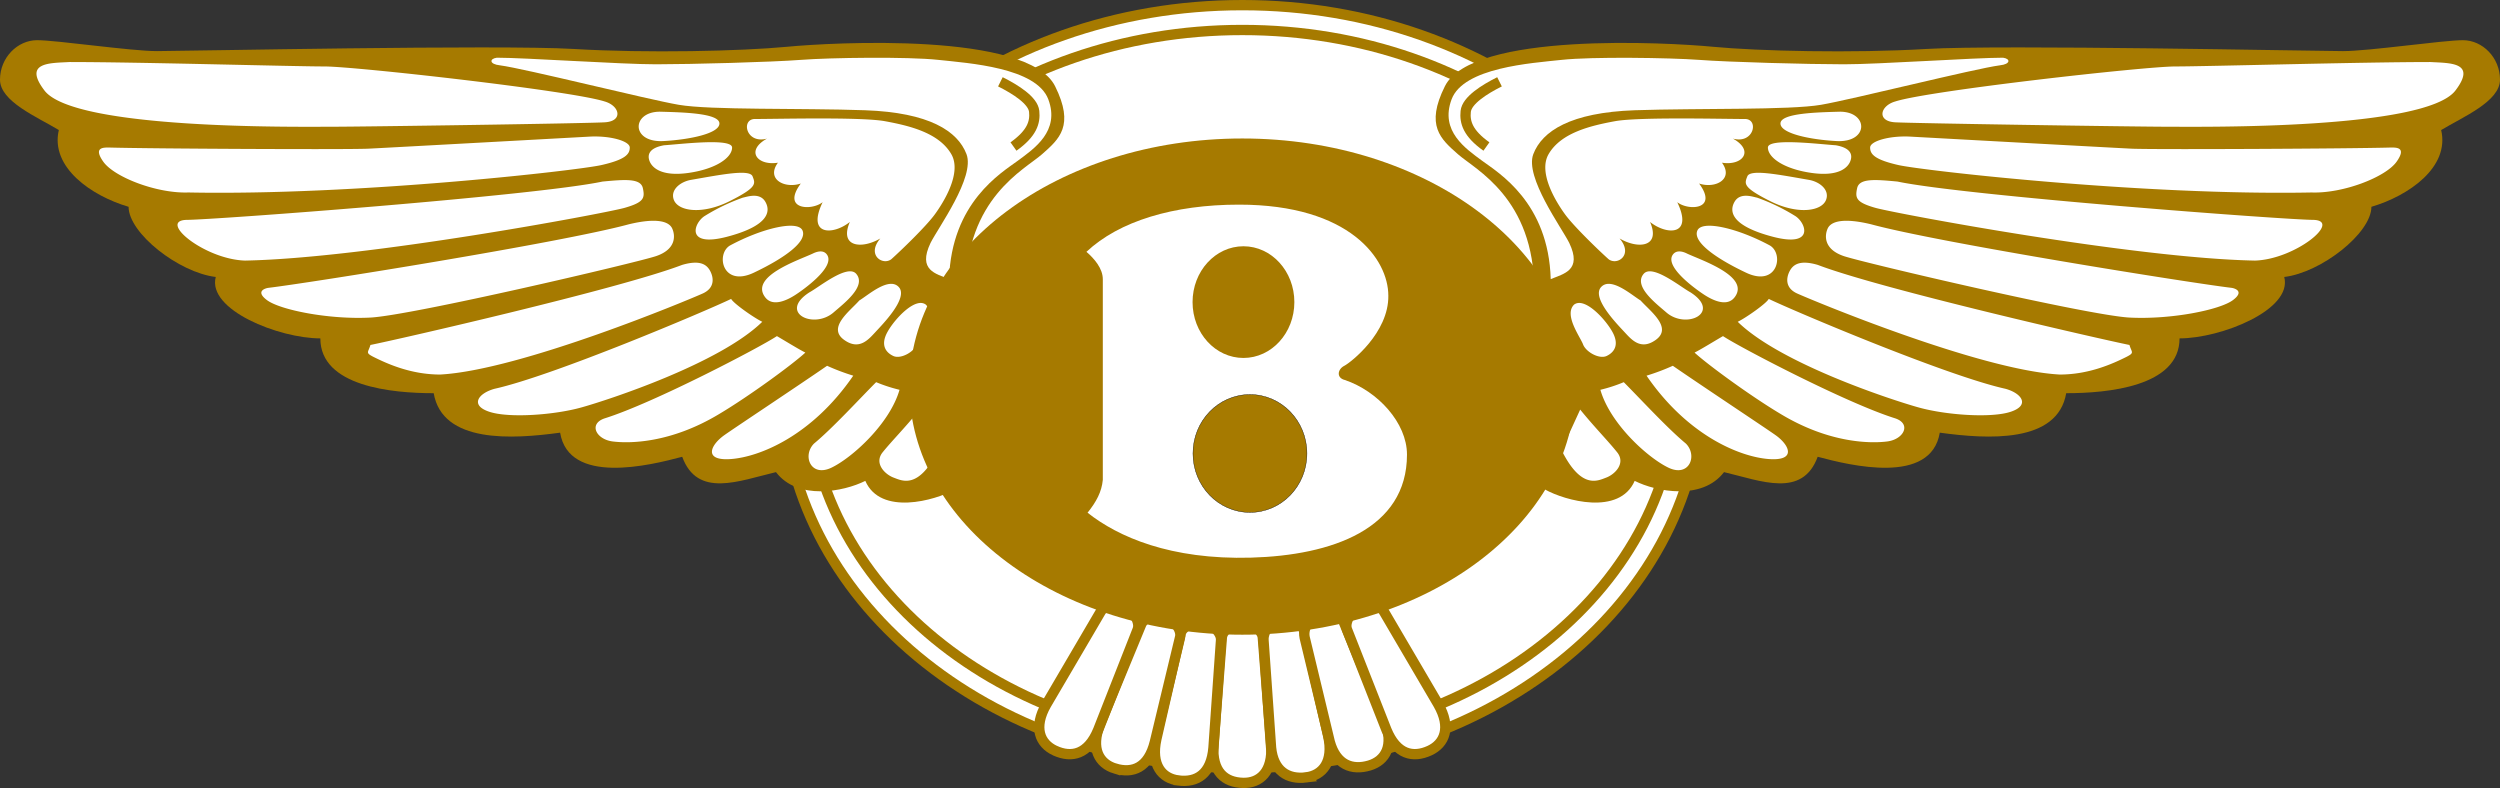 <svg xmlns="http://www.w3.org/2000/svg" width="963.572" height="303.734" viewBox="0 0 963.572 303.734"><rect x="0" y="0" width="963.572" height="303.734" fill="#333333" stroke="none"/><defs><style>.cls-1,.cls-3{fill:#fff}.cls-1,.cls-4{stroke:#a67a00;stroke-width:3.971px;stroke-miterlimit:2.613}.cls-1,.cls-2,.cls-3{fill-rule:evenodd}.cls-2{fill:#a67a00}.cls-4{fill:none}</style></defs><g id="Ebene_2" data-name="Ebene 2"><g id="Ebene_1-2" data-name="Ebene 1"><path class="cls-1" d="M478.828 296.026c97.775 0 177.043-65.806 177.043-147.02S576.603 1.986 478.828 1.986 301.784 67.83 301.784 149.006c0 81.214 79.269 147.02 177.044 147.02z"/><path class="cls-1" d="M478.828 286.455c92.532 0 167.512-61.517 167.512-137.45S571.32 11.558 478.827 11.558 311.315 73.113 311.315 149.006c0 75.932 74.98 137.449 167.513 137.449z"/><path class="cls-2" d="M367.947 188.72c-7.546 4.21-28.554 10.126-34.432-3.376-8.419 4.21-26.052 7.625-34.431-3.376-14.297 3.376-30.262 10.127-36.14-5.917-12.59 3.375-43.685 11-47.06-9.293-18.467 2.541-45.354 4.21-48.73-15.21-15.964 0-43.684-2.542-43.684-21.128-15.965 0-43.685-11-40.31-23.67-14.296-1.707-33.597-16.917-33.597-27.044-14.297-4.21-30.262-15.21-26.886-29.587C14.257 45.035 0 39.118 0 30.699c0-8.46 6.712-15.21 14.297-15.21s36.14 4.21 46.227 4.21 131.889-2.542 160.483-.834c28.554 1.707 64.693.834 82.326-.834 17.633-1.708 92.89-5.798 103.335 15.21 7.545 15.21 1.668 20.293-5.044 26.21s-29.388 16.919-29.388 52.423 4.09 54.05-4.289 76.846z"/><path class="cls-3" d="M26.846 23.908c26.053 0 86.537 1.707 98.292 1.707s94.955 9.293 107.941 13.503c5.878 1.708 7.149 7.625 0 8.022-7.148.437-92.85 1.708-105.44 1.708s-98.887 1.191-110.483-13.94c-8.38-11 2.105-10.564 9.69-11zM42.374 56.87c15.131.437 90.746.834 99.563.437 8.816-.437 77.282-4.21 85.265-4.647s15.528 1.708 15.528 4.21c0 2.542-1.668 4.646-10.921 6.751S137.29 75.456 72.597 74.185c-12.192.437-28.555-5.917-32.764-11.835-4.17-5.877.437-5.48 2.541-5.48zm29.389 27.879c10.484 0 134.43-9.293 160.482-14.773 8.817-.834 14.694-1.271 15.528 2.541s.437 5.48-7.148 7.625c-7.546 2.105-99.562 19.42-146.186 20.294-15.528-.477-33.598-15.25-22.676-15.687zm31.532 26.211c14.694-1.708 112.588-17.315 139.038-24.503 10.484-2.542 15.528-1.271 16.799 1.707 1.27 2.94 1.27 8.023-6.315 10.564s-94.082 22.836-110.046 23.67-34.869-2.94-39.913-6.752.437-4.686.437-4.686zm39.476 22.001c10.484-2.104 95.789-21.564 120.133-30.857 7.149-2.105 9.65 0 10.922 2.542s1.668 6.354-2.94 8.459-70.134 29.586-101.23 31.254c-11.357 0-20.491-4.21-25.614-6.751-3.376-1.708-2.105-1.708-1.271-4.647zm139.037-17.752c-9.65 4.647-68.466 29.587-91.143 34.63-6.314 1.708-9.65 6.355-2.105 8.857 7.546 2.541 25.219 1.27 35.703-1.708 10.484-2.939 53.137-16.918 69.539-32.962-3.376-1.629-11.16-7.149-11.994-8.817zm17.633 14.337c-6.314 4.21-47.458 25.774-66.362 31.692-6.314 2.104-3.375 8.022 2.94 8.895 6.314.834 22.279.834 41.182-10.564 11.358-6.75 28.157-19.022 33.201-23.669-2.542-1.27-8.022-4.646-10.961-6.354zm19.34 11.438c-10.762 7.426-35.543 23.867-39.475 26.647-5.48 3.813-8.42 10.127 2.502 9.293s31.096-8.856 47.06-32.128a85.349 85.349 0 01-10.087-3.813zm18.904 6.314c-6.711 6.751-16.799 17.752-23.947 23.67-4.607 4.646-1.27 13.105 6.712 9.292s22.477-16.918 26.25-30.023a58.328 58.328 0 01-9.015-2.94zm16.8 10.564c-5.442 6.751-10.922 12.271-14.298 16.48s.834 8.46 4.21 9.73 9.65 4.647 17.236-10.563l-7.149-15.647z"/><path class="cls-3" d="M191.5 22.24c10.92 0 47.894 2.542 61.317 2.542 13.463 0 44.52-.834 55.877-1.708s41.183-1.27 52.939 0 37.807 2.939 42.414 15.21-5.48 19.023-11.756 23.67c-6.314 4.646-25.615 16.044-26.488 45.63-5.044-2.105-12.193-3.375-7.149-13.94 2.939-5.916 17.236-25.376 13.86-34.232s-14.297-16.045-39.078-16.918-59.65 0-71.842-2.105-59.253-13.94-68.903-15.21c-4.13-.437-4.13-2.542-1.192-2.939z"/><path class="cls-3" d="M290.625 45.87c8.816 0 41.183-.835 50.396.833 9.254 1.708 20.77 4.369 25.616 12.669 4.21 7.188-2.94 18.586-6.315 23.232s-13.026 13.94-16.799 17.316c-3.376 2.542-9.65-1.708-4.21-8.022-7.148 4.21-15.965 3.376-11.755-6.354-6.315 5.083-16.799 5.48-10.484-7.625-4.21 3.375-15.965 2.978-8.42-7.188-6.314 2.104-13.463-1.708-8.816-8.023-7.983 1.271-12.59-4.646-4.21-9.293-7.943 2.185-10.048-7.108-5.004-7.545zm-36.259-2.82c-11.04 0-11.239 11.993 1.31 11.318 9.928-.516 21.843-2.899 21.604-6.87s-14.773-4.21-22.914-4.448zm1.549 12.947c-6.156 1.112-6.394 4.01-5.52 6.195s4.21 5.997 15.012 4.448 16.759-5.997 16.759-9.77-19.659-1.31-26.251-.874zM266.479 69.3c-4.17.675-8.102 3.773-6.831 7.546 1.549 4.646 11.04 5.996 21.604.675 10.604-5.322 9.928-6.672 8.817-9.532-1.073-2.898-12.113-.674-23.59 1.311zm19.856 6.87a75.903 75.903 0 00-14.773 7.11c-4.17 2.66-7.506 12.192 8.618 7.982 16.084-4.21 16.997-9.77 14.773-13.542s-7.307-1.748-8.617-1.55zm-5.004 18.467c-5.52 3.336-2.859 16.204 9.254 10.445s20.492-11.993 18.745-16.203-15.647-.913-27.998 5.759zm31.93 3.098c-5.718 2.66-24.463 8.856-18.308 16.878 3.098 4.011 9.055.675 11.478-.873s15.647-10.644 12.35-15.528c-1.43-2.145-4.17-1.152-5.52-.477zm-1.27 14.932c-12.113 7.784 1.548 14.416 9.253 7.784 4.17-3.614 12.748-10.127 8.816-14.853-3.296-4.05-14.297 5.044-18.07 7.07zm19.221 3.138c-3.733 4.21-12.55 10.564-5.719 15.29 5.72 4.01 9.254-.238 11.914-3.098 2.661-2.9 12.788-13.105 9.055-17.315-3.773-4.21-11.914 3.137-15.25 5.123zm25.655 1.628c-3.971-3.098-11.914 5.322-14.773 10.445s-.676 7.982 2.224 9.332c2.859 1.311 7.942-1.548 9.054-4.448 1.073-2.899 7.466-11.358 3.495-15.329z"/><path class="cls-4" d="M385.58 31.533c5.878 2.938 12.59 7.188 13.026 11.397s-.834 8.46-7.982 13.543"/><path class="cls-2" d="M595.586 188.72c7.585 4.21 28.554 10.126 34.471-3.376 8.38 4.21 26.052 7.625 34.432-3.376 14.257 3.376 30.222 10.127 36.1-5.917 12.59 3.375 43.685 11 47.06-9.293 18.467 2.541 45.393 4.21 48.73-15.21 15.964 0 43.684-2.542 43.684-21.128 15.965 0 43.685-11 40.35-23.67 14.296-1.707 33.597-16.917 33.597-27.044 14.297-4.21 30.262-15.21 26.886-29.587 8.42-5.083 22.677-11 22.677-19.42 0-8.46-6.712-15.21-14.297-15.21s-36.14 4.21-46.227 4.21-131.889-2.543-160.483-.835c-28.554 1.708-64.694.834-82.326-.834-17.633-1.708-92.89-5.798-103.335 15.21-7.586 15.21-1.668 20.294 5.043 26.211s29.388 16.918 29.388 52.422-4.13 54.05 4.25 76.846z"/><path class="cls-3" d="M936.686 23.908c-26.052 0-86.536 1.707-98.291 1.707s-94.916 9.293-107.942 13.503c-5.877 1.708-7.148 7.625 0 8.022s92.85 1.708 105.44 1.708 98.887 1.191 110.484-13.94c8.38-11-2.105-10.564-9.69-11zM921.158 56.87c-15.13.437-90.746.834-99.562.437-8.816-.437-77.283-4.21-85.265-4.647s-15.528 1.708-15.528 4.21c0 2.542 1.668 4.647 10.921 6.752s94.519 11.834 159.212 10.564c12.192.436 28.554-5.918 32.764-11.836 4.17-5.878-.437-5.48-2.542-5.48zM891.77 84.749c-10.484 0-134.43-9.293-160.443-14.773-8.817-.834-14.694-1.271-15.528 2.541s-.437 5.48 7.148 7.625c7.546 2.105 99.562 19.42 146.186 20.294 15.489-.477 33.558-15.25 22.637-15.687zm-31.533 26.211C845.544 109.252 747.65 93.645 721.2 86.457c-10.484-2.542-15.528-1.271-16.799 1.707-1.27 2.94-1.27 8.022 6.315 10.564 7.545 2.542 94.081 22.836 110.046 23.67s34.869-2.94 39.912-6.752-.437-4.686-.437-4.686zm-39.475 22.001c-10.484-2.104-95.79-21.564-120.134-30.857-7.148-2.105-9.65 0-10.92 2.542s-1.669 6.354 2.938 8.459 70.134 29.586 101.23 31.254c11.358 0 20.492-4.21 25.615-6.751 3.376-1.708 2.105-1.708 1.271-4.647zM681.725 115.21c9.65 4.647 68.466 29.587 91.182 34.63 6.315 1.708 9.65 6.355 2.105 8.857-7.546 2.541-25.218 1.27-35.703-1.708-10.484-2.939-53.136-16.918-69.538-32.962 3.336-1.629 11.12-7.149 11.954-8.817zm-17.633 14.337c6.314 4.21 47.458 25.774 66.361 31.692 6.315 2.104 3.376 8.022-2.939 8.895-6.274.834-22.279.834-41.183-10.564-11.358-6.75-28.157-19.022-33.2-23.669 2.542-1.27 7.982-4.646 10.96-6.354zm-19.34 11.438c10.762 7.426 35.543 23.867 39.475 26.647 5.48 3.813 8.419 10.127-2.542 9.293-10.921-.834-31.096-8.856-47.06-32.128a85.786 85.786 0 0010.126-3.813zm-18.904 6.314c6.711 6.751 16.798 17.752 23.947 23.67 4.607 4.646 1.27 13.105-6.712 9.292s-22.478-16.918-26.25-30.023a58.326 58.326 0 009.015-2.94zm-16.8 10.564c5.481 6.751 10.922 12.271 14.258 16.48 3.376 4.21-.834 8.46-4.21 9.73s-9.65 4.647-17.236-10.563l7.188-15.647z"/><path class="cls-3" d="M772.034 22.24c-10.922 0-47.895 2.542-61.318 2.542-13.463 0-44.52-.834-55.878-1.708-11.358-.834-41.183-1.27-52.938 0s-37.807 2.939-42.414 15.21 5.48 19.023 11.755 23.67c6.315 4.646 25.615 16.044 26.45 45.63 5.043-2.105 12.192-3.375 7.148-13.94-2.939-5.916-17.236-25.376-13.86-34.232s14.297-16.045 39.078-16.918c24.782-.834 59.65 0 71.842-2.105s59.213-13.94 68.903-15.21c4.17-.437 4.17-2.542 1.231-2.939z"/><path class="cls-3" d="M672.908 45.87c-8.816 0-41.183-.835-50.396.833-9.254 1.708-20.77 4.369-25.616 12.669-4.21 7.188 2.94 18.586 6.315 23.232s13.026 13.94 16.799 17.316c3.376 2.542 9.65-1.708 4.21-8.022 7.148 4.21 15.965 3.376 11.755-6.354 6.315 5.083 16.8 5.48 10.485-7.625 4.21 3.375 15.964 2.978 8.419-7.188 6.314 2.104 13.423-1.708 8.816-8.023 7.983 1.271 12.59-4.646 4.21-9.293 7.943 2.185 10.048-7.108 5.004-7.545zm36.259-2.82c11.04 0 11.239 11.993-1.31 11.318-9.93-.517-21.843-2.9-21.605-6.87.199-3.972 14.774-4.21 22.915-4.448zm-1.55 12.946c6.196 1.112 6.395 4.01 5.52 6.195-.873 2.224-4.17 5.997-14.971 4.448s-16.76-5.997-16.76-9.77c-.039-3.772 19.62-1.31 26.212-.873zM697.055 69.3c4.21.675 8.102 3.773 6.83 7.546-1.548 4.646-11.04 5.996-21.603.675-10.604-5.322-9.929-6.672-8.817-9.532 1.072-2.898 12.113-.674 23.59 1.311zm-19.857 6.87a75.905 75.905 0 0114.774 7.11c4.17 2.66 7.506 12.192-8.618 7.982-16.084-4.21-16.998-9.77-14.774-13.542s7.308-1.748 8.618-1.55zm5.004 18.467c5.52 3.336 2.86 16.204-9.253 10.445-12.152-5.758-20.532-11.993-18.745-16.203 1.748-4.21 15.647-.914 27.998 5.758zm-31.97 3.098c5.72 2.66 24.504 8.856 18.309 16.878-3.098 4.011-9.055.675-11.478-.873s-15.647-10.644-12.35-15.528c1.469-2.145 4.21-1.152 5.52-.477zm1.311 14.932c12.113 7.784-1.549 14.416-9.253 7.784-4.17-3.614-12.748-10.127-8.816-14.853 3.296-4.05 14.297 5.044 18.07 7.07zm-19.221 3.138c3.773 4.21 12.55 10.564 5.719 15.29-5.72 4.01-9.254-.238-11.915-3.098-2.66-2.9-12.787-13.105-9.054-17.315 3.773-4.21 11.914 3.137 15.25 5.123zm-25.655 1.628c3.971-3.098 11.914 5.322 14.773 10.445s.636 7.982-2.224 9.332c-2.859 1.311-7.942-1.548-9.054-4.448-1.073-2.899-7.467-11.358-3.495-15.329z"/><path class="cls-4" d="M577.953 31.533c-5.878 2.938-12.59 7.188-13.026 11.397s.834 8.46 7.982 13.543"/><path class="cls-1" d="M478.51 300.553c-6.394.159-11.517-4.25-10.802-14.535l3.217-41.263c.119-3.653 5.6-6.195 7.903-6.195s7.784 2.542 7.903 6.195l3.217 41.263c.675 10.286-4.409 14.376-11.438 14.535z"/><path class="cls-1" d="M479.145 301.744c6.394.16 11.517-4.249 10.802-14.535l-3.216-41.262c-.12-3.654-5.6-6.196-7.903-6.196s-7.784 2.542-7.903 6.196l-3.217 41.262c-.675 10.286 4.368 14.377 11.437 14.535z"/><path class="cls-1" d="M503.37 299.64c6.355-.794 10.763-5.917 8.539-16.005l-9.253-40.309c-.675-3.574-6.434-5.282-8.737-4.924-2.264.357-7.308 3.653-6.91 8.498l2.899 41.263c.873 9.054 6.513 12.35 13.463 11.477z"/><path class="cls-1" d="M527.834 295.033c6.156-1.867 9.61-7.625 5.798-17.196l-15.766-38.205c-1.231-3.415-7.228-4.13-9.412-3.415-2.224.715-6.593 4.845-5.6 9.531l9.69 40.23c2.463 8.817 8.539 11.08 15.29 9.055z"/><path class="cls-1" d="M550.987 289.314c5.838-2.7 8.46-8.896 3.376-17.831l-20.89-35.624c-1.707-3.216-7.744-3.097-9.809-2.065s-5.877 5.72-4.408 9.055l15.131 38.483c3.892 9.491 10.206 10.92 16.6 7.982zm-96.742 11.517c-6.354-.794-10.763-5.917-8.539-16.005l9.254-40.31c.675-3.573 6.433-5.281 8.737-4.924 2.263.358 7.307 3.654 6.91 7.308l-2.9 41.262c-.833 10.246-6.473 13.543-13.462 12.669z"/><path class="cls-1" d="M429.82 296.224c-6.155-1.866-9.61-7.625-5.797-17.196l15.766-38.204c1.231-3.416 7.228-4.13 9.412-3.416s6.593 4.845 5.6 8.34l-9.69 40.23c-2.463 10.008-8.539 12.272-15.29 10.246z"/><path class="cls-1" d="M406.628 289.314c-5.838-2.7-8.459-8.896-3.336-17.831l20.89-35.624c1.707-3.216 7.744-3.097 9.809-2.065s5.877 5.72 4.408 9.055l-15.13 38.483c-3.893 9.491-10.207 10.92-16.64 7.982z"/><path class="cls-2" d="M478.828 244.636c70.888 0 128.314-42.811 128.314-95.63s-57.426-95.63-128.314-95.63-128.315 42.81-128.315 95.63 57.426 95.63 128.315 95.63z"/><path class="cls-3" d="M535.102 113.939c0-13.94-14.694-35.068-57.545-35.068-25.218 0-46.227 6.355-58.816 18.19 2.939 2.54 6.314 6.353 6.314 10.563v77.323c-.436 4.646-2.502 8.459-5.877 12.668 11.755 9.293 31.93 18.189 63.025 17.315s60.087-11 60.087-39.713c0-12.272-11.318-24.504-23.947-28.753-3.376-.834-2.82-4.17-.199-5.48 2.462-1.271 17.156-12.709 16.958-27.046z"/><path class="cls-2" d="M479.264 137.965c10.842 0 19.619-9.65 19.619-21.525s-8.777-21.524-19.619-21.524-19.618 9.65-19.618 21.524c0 11.915 8.777 21.525 19.618 21.525z"/><path d="M481.766 197.496c12.153 0 21.962-10.167 21.962-22.716s-9.849-22.716-21.962-22.716c-12.152 0-21.961 10.166-21.961 22.716s9.809 22.716 21.961 22.716z" stroke="#000" stroke-width=".139" fill="#a67a00" fill-rule="evenodd" stroke-miterlimit="2.613"/></g></g></svg>
